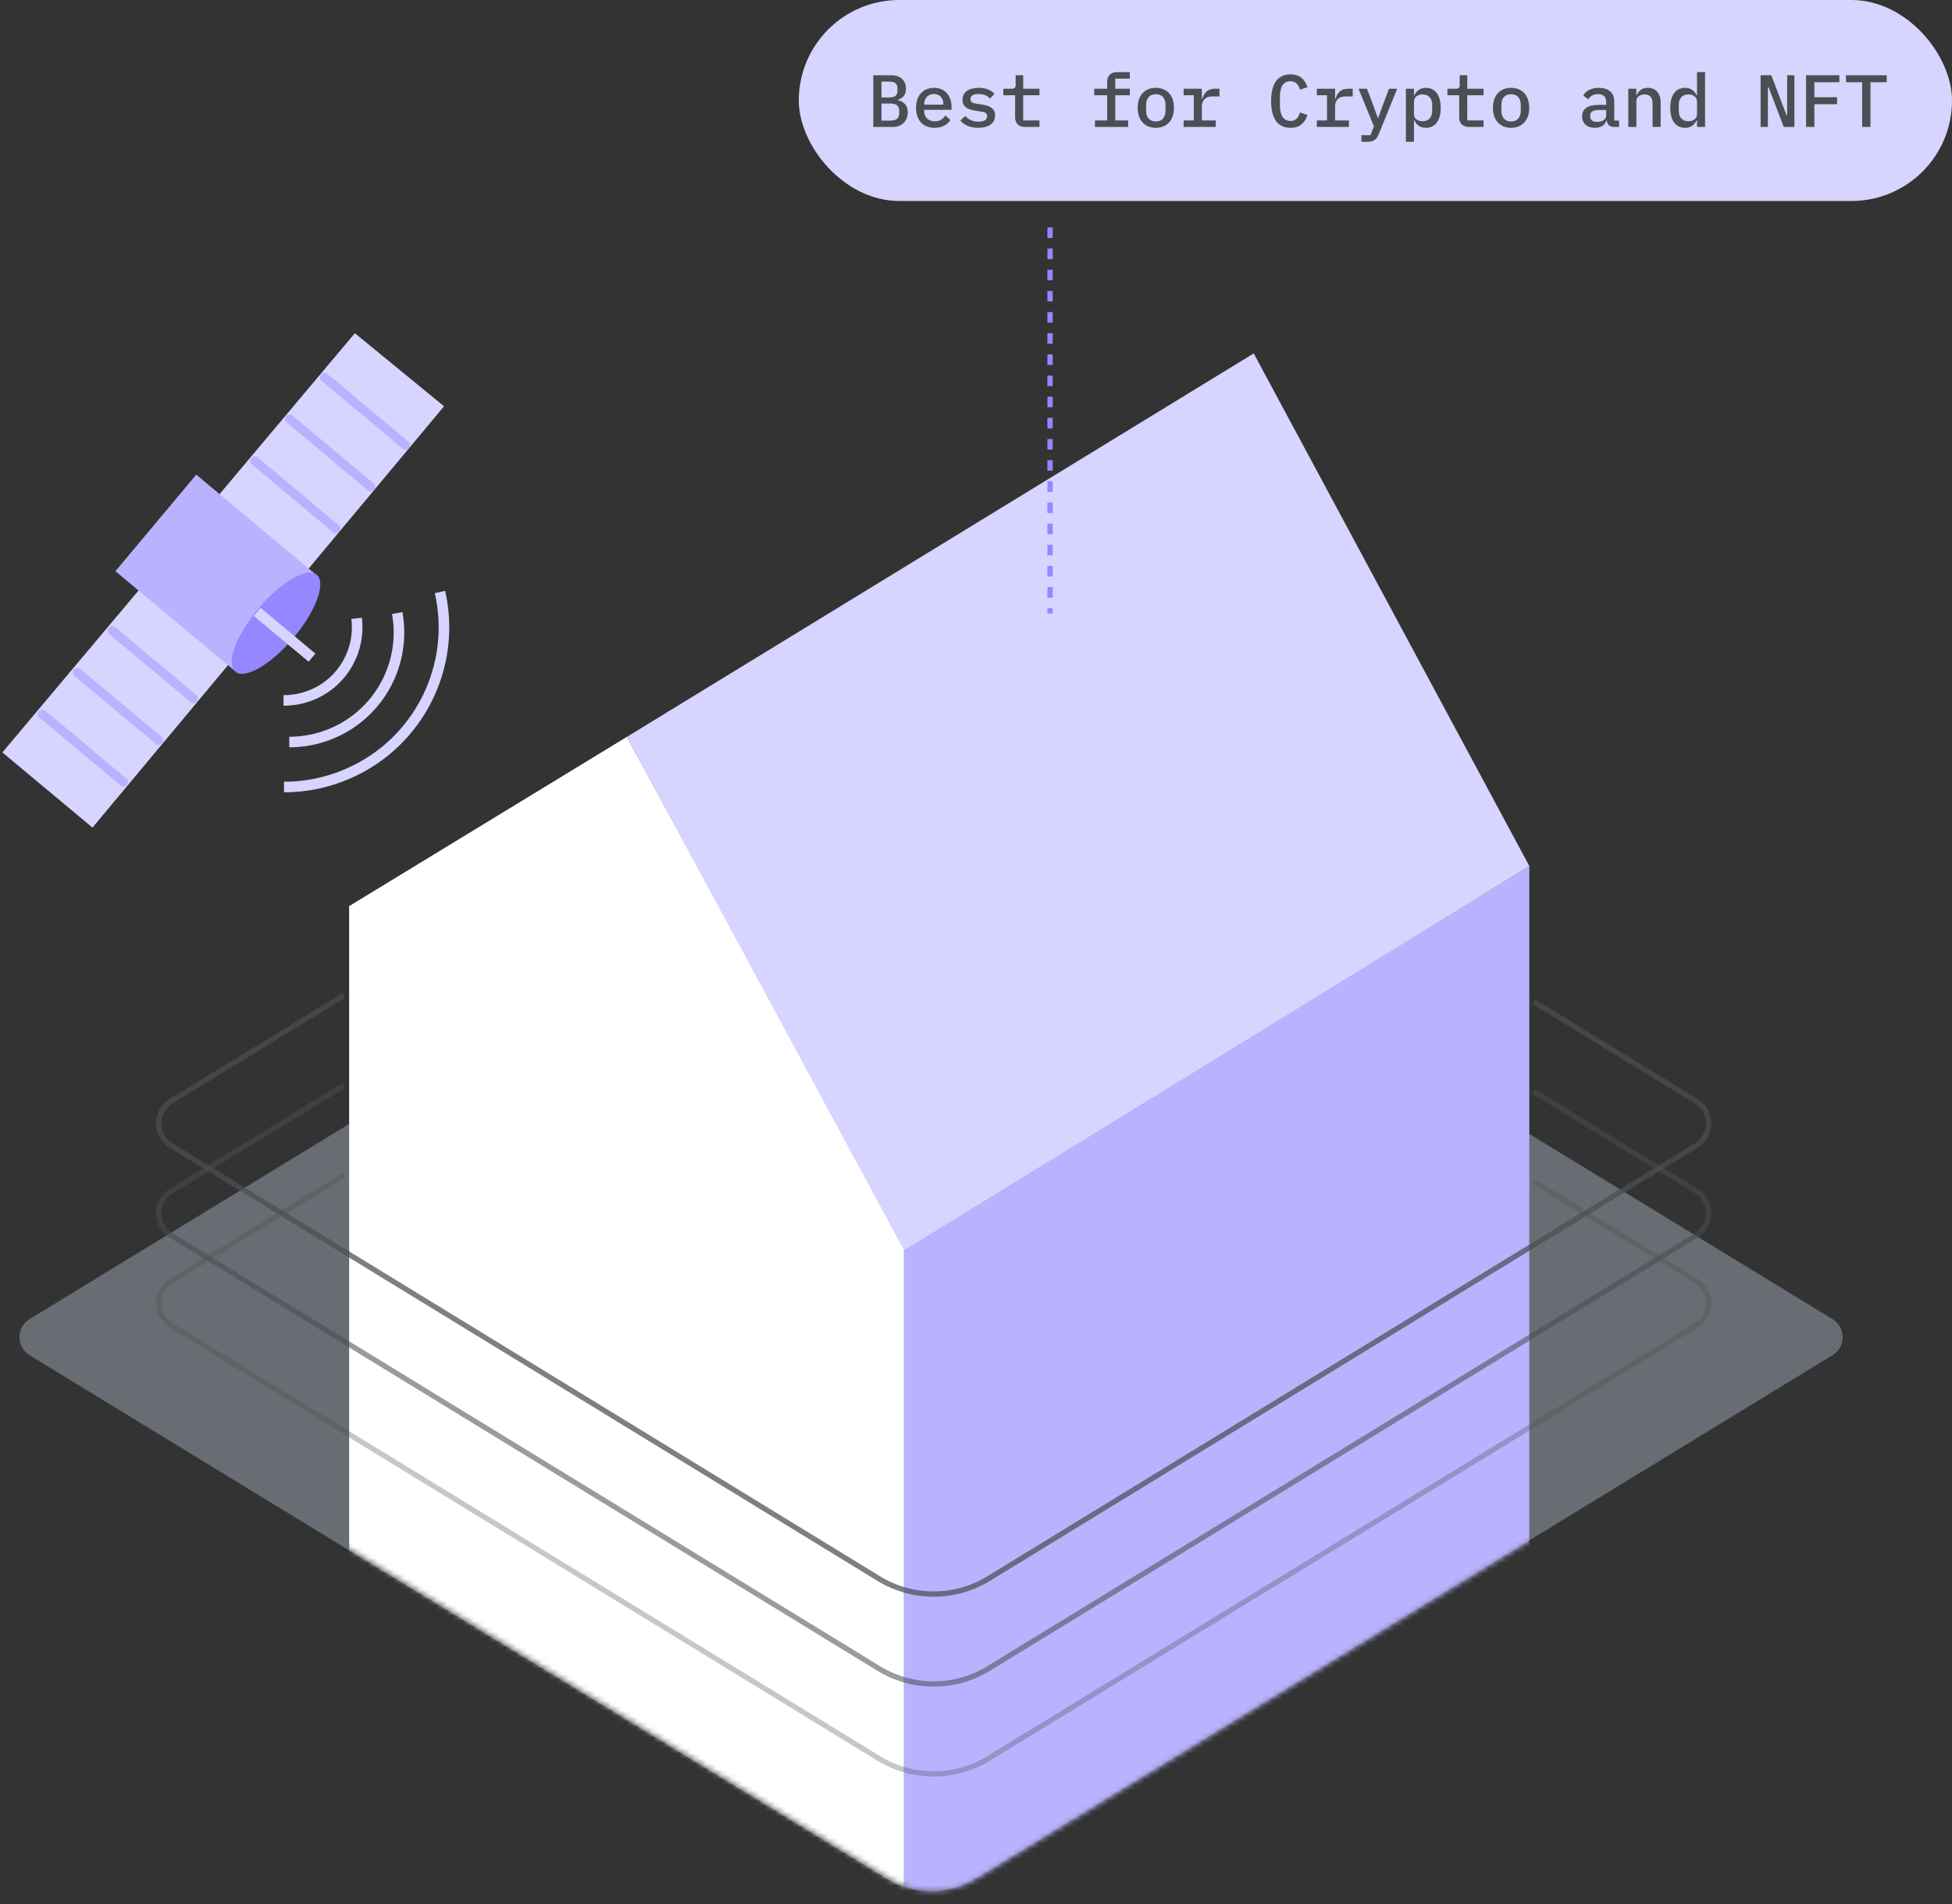<svg width="369" height="360" viewBox="0 0 369 360" fill="none" xmlns="http://www.w3.org/2000/svg">
<rect x="0" y="0" width="369" height="360" fill="#333333" stroke="none"/>
<path d="M176 145.324L346.411 249.41C348.965 250.97 348.965 254.678 346.411 256.237L184.34 355.23C179.22 358.357 172.78 358.357 167.66 355.23L5.589 256.237C3.035 254.678 3.035 250.97 5.589 249.41L176 145.324Z" fill="#676D73"/>
<mask id="mask0_1608_2600" style="mask-type:alpha" maskUnits="userSpaceOnUse" x="24" y="63" width="316" height="295">
<path d="M24.879 73.689C24.879 67.785 29.664 63 35.568 63H337.666C338.689 63 339.502 63.86 339.444 64.882L328.045 266.666C328.012 267.25 327.694 267.781 327.195 268.086L184.779 355.118C179.657 358.248 173.214 358.248 168.092 355.118L25.731 268.119C25.202 267.796 24.879 267.22 24.879 266.599V73.689Z" fill="url(#paint0_linear_1608_2600)"/>
</mask>
<g mask="url(#mask0_1608_2600)">
<path d="M66.002 171.323L118.5 139.323L170.891 235.743V460.932L66.002 445.088V171.323Z" fill="white"/>
<path d="M170.891 235.999V460.932L289.099 440.133V163.748L170.891 235.999Z" fill="#B9B2FF"/>
<path d="M118.5 139.323L170.892 236.391L289.1 163.748L237 66.823L118.5 139.323Z" fill="#D7D4FF"/>
</g>
<path opacity="0.72" d="M289.927 189.396L320.642 208.197C323.786 210.121 323.786 214.671 320.642 216.596L186.871 298.476C180.51 302.37 172.49 302.37 166.129 298.476L32.358 216.596C29.214 214.671 29.214 210.121 32.358 208.197L65 188.217" stroke="#4B4E53"/>
<path opacity="0.56" d="M289.927 206.396L320.642 225.197C323.786 227.121 323.786 231.671 320.642 233.596L186.871 315.476C180.51 319.37 172.49 319.37 166.129 315.476L32.358 233.596C29.214 231.671 29.214 227.121 32.358 225.197L65 205.217" stroke="#4B4E53"/>
<path opacity="0.32" d="M289.927 223.396L320.642 242.197C323.786 244.121 323.786 248.671 320.642 250.596L186.871 332.476C180.51 336.37 172.49 336.37 166.129 332.476L32.358 250.596C29.214 248.671 29.214 244.121 32.358 242.197L65 222.217" stroke="#4B4E53"/>
<path d="M83.943 76.816L67.082 63L0.448 142.266L17.482 156.477L83.943 76.816Z" fill="#D7D4FF"/>
<path fill-rule="evenodd" clip-rule="evenodd" d="M59.94 108.824L37.101 89.742L21.818 107.993L44.721 127.128C45.869 128.085 50.229 124.77 54.453 119.72C58.678 114.689 61.171 109.833 60.024 108.876C60.002 108.858 59.962 108.842 59.942 108.844L59.94 108.824ZM53.247 118.768C49.325 123.457 46.212 125.561 45.134 125.815C45.192 124.71 46.731 121.274 50.654 116.585C54.576 111.895 57.688 109.791 58.766 109.538C58.708 110.642 57.169 114.078 53.247 118.768Z" fill="#B9B2FF"/>
<path fill-rule="evenodd" clip-rule="evenodd" d="M64.33 99.873C64.349 100.087 64.29 100.308 64.13 100.499C63.829 100.86 63.283 100.909 62.922 100.607L47.603 87.803C47.242 87.501 47.193 86.956 47.494 86.595C47.796 86.234 48.342 86.186 48.703 86.487L64.022 99.292C64.212 99.432 64.311 99.659 64.33 99.873ZM70.931 91.979C70.951 92.193 70.892 92.414 70.732 92.605C70.43 92.966 69.884 93.015 69.523 92.713L54.204 79.909C53.843 79.607 53.794 79.062 54.096 78.701C54.398 78.341 54.943 78.292 55.305 78.593L70.624 91.398C70.815 91.557 70.912 91.764 70.931 91.979ZM77.334 84.731C77.493 84.54 77.552 84.319 77.533 84.105C77.514 83.891 77.416 83.683 77.225 83.524L61.906 70.719C61.545 70.418 60.999 70.466 60.697 70.827C60.396 71.188 60.445 71.733 60.806 72.035L76.125 84.839C76.486 85.141 77.032 85.092 77.334 84.731Z" fill="#B9B2FF"/>
<path fill-rule="evenodd" clip-rule="evenodd" d="M23.99 148.398C24.15 148.207 24.208 147.986 24.189 147.772C24.17 147.557 24.052 147.332 23.882 147.19L8.563 134.386C8.201 134.084 7.656 134.133 7.354 134.494C7.052 134.855 7.101 135.4 7.462 135.701L22.781 148.506C23.142 148.807 23.688 148.759 23.99 148.398ZM30.806 139.876C30.826 140.09 30.767 140.311 30.607 140.502C30.305 140.863 29.759 140.912 29.398 140.611L14.079 127.806C13.718 127.505 13.669 126.959 13.971 126.598C14.273 126.238 14.819 126.189 15.18 126.49L30.499 139.295C30.688 139.435 30.787 139.662 30.806 139.876ZM37.416 131.982C37.435 132.196 37.376 132.418 37.217 132.609C36.915 132.969 36.369 133.018 36.008 132.717L20.689 119.912C20.328 119.611 20.279 119.065 20.581 118.705C20.882 118.344 21.428 118.295 21.789 118.596L37.108 131.401C37.3 131.561 37.397 131.768 37.416 131.982Z" fill="#B9B2FF"/>
<ellipse cx="4.311" cy="11.963" rx="4.311" ry="11.963" transform="matrix(0.767 0.642 0.643 -0.765 41.178 124.215)" fill="#9686FF"/>
<path d="M53.599 132.427C55.476 132.442 57.386 132.073 59.218 131.276C64.975 128.773 68.161 122.824 67.408 116.905" stroke="#D7D4FF" stroke-width="2"/>
<path d="M54.681 140.299C57.453 140.302 60.27 139.748 62.974 138.572C71.967 134.661 76.778 125.147 75.088 115.914" stroke="#D7D4FF" stroke-width="2"/>
<path d="M53.69 148.804C57.729 148.808 61.835 147.999 65.775 146.285C79.316 140.396 86.355 125.796 83.171 111.931" stroke="#D7D4FF" stroke-width="2"/>
<line y1="-1" x2="13.495" y2="-1" transform="matrix(0.768 0.641 0.642 -0.766 49.256 114.929)" stroke="#D7D4FF" stroke-width="2"/>
<rect x="151" width="218" height="38" rx="19" fill="#D7D4FF"/>
<path d="M165.088 24V14.228H168.462C170.226 14.228 171.262 15.222 171.262 16.79C171.262 17.924 170.66 18.582 169.708 18.862V18.932C170.842 19.198 171.598 19.898 171.598 21.242C171.598 22.838 170.492 24 168.84 24H165.088ZM166.628 22.796H168.364C169.4 22.796 169.988 22.376 169.988 21.438V20.934C169.988 19.982 169.4 19.576 168.364 19.576H166.628V22.796ZM166.628 18.428H168.14C169.12 18.428 169.652 18.064 169.652 17.182V16.678C169.652 15.796 169.12 15.432 168.14 15.432H166.628V18.428ZM176.674 24.168C174.462 24.168 173.16 22.698 173.16 20.402C173.16 18.078 174.504 16.608 176.562 16.608C178.592 16.608 179.88 18.064 179.88 20.192V20.766H174.7V21.004C174.7 22.138 175.456 22.936 176.702 22.936C177.626 22.936 178.298 22.502 178.704 21.83L179.656 22.67C179.166 23.51 178.158 24.168 176.674 24.168ZM176.562 17.77C175.47 17.77 174.7 18.568 174.7 19.688V19.786H178.326V19.646C178.326 18.512 177.626 17.77 176.562 17.77ZM184.929 24.168C183.375 24.168 182.227 23.622 181.541 22.782L182.479 21.942C183.109 22.628 183.879 23.006 184.957 23.006C185.937 23.006 186.609 22.684 186.609 21.97C186.609 21.354 186.119 21.186 185.503 21.102L184.355 20.92C183.221 20.752 181.947 20.346 181.947 18.862C181.947 17.392 183.179 16.608 185.027 16.608C186.371 16.608 187.337 17.028 187.995 17.742L187.141 18.638C186.763 18.204 186.105 17.77 184.971 17.77C183.977 17.77 183.445 18.106 183.445 18.736C183.445 19.352 183.949 19.52 184.551 19.604L185.699 19.786C186.847 19.954 188.107 20.346 188.107 21.83C188.107 23.286 186.903 24.168 184.929 24.168ZM196.501 24H193.743C192.483 24 191.895 23.244 191.895 22.166V18.008H189.669V16.776H191.251C191.783 16.776 191.993 16.594 191.993 16.034V14.228H193.421V16.776H196.501V18.008H193.421V22.768H196.501V24ZM206.99 24V22.768H209.3V18.008H206.85V16.776H209.3V15.474C209.3 14.396 209.888 13.64 211.148 13.64H213.584V14.872H210.826V16.776H213.584V18.008H210.826V22.768H213.262V24H206.99ZM218.493 24.168C216.365 24.168 215.063 22.698 215.063 20.388C215.063 18.078 216.365 16.608 218.493 16.608C220.621 16.608 221.923 18.078 221.923 20.388C221.923 22.698 220.621 24.168 218.493 24.168ZM218.493 22.964C219.599 22.964 220.327 22.278 220.327 20.934V19.842C220.327 18.498 219.599 17.812 218.493 17.812C217.387 17.812 216.659 18.498 216.659 19.842V20.934C216.659 22.278 217.387 22.964 218.493 22.964ZM223.752 24V22.768H225.67V18.008H223.752V16.776H227.196V18.694H227.28C227.56 17.686 228.19 16.776 229.66 16.776H230.528V18.232H229.1C227.854 18.232 227.196 19.058 227.196 20.066V22.768H229.814V24H223.752ZM243.957 24.168C241.479 24.168 240.289 22.348 240.289 19.114C240.289 15.88 241.479 14.06 243.957 14.06C245.847 14.06 246.715 15.152 247.163 16.482L245.749 16.958C245.455 16.062 245.049 15.362 243.943 15.362C242.557 15.362 241.955 16.496 241.955 18.288V19.94C241.955 21.732 242.557 22.866 243.943 22.866C245.049 22.866 245.455 22.166 245.749 21.27L247.163 21.746C246.715 23.076 245.847 24.168 243.957 24.168ZM248.935 24V22.768H250.853V18.008H248.935V16.776H252.379V18.694H252.463C252.743 17.686 253.373 16.776 254.843 16.776H255.711V18.232H254.283C253.037 18.232 252.379 19.058 252.379 20.066V22.768H254.997V24H248.935ZM261.432 19.8L262.58 16.776H264.12L260.62 25.4C260.242 26.324 259.724 26.8 258.576 26.8H257.358V25.568H259.066L259.724 23.902L256.812 16.776H258.408L259.556 19.8L260.452 22.278H260.536L261.432 19.8ZM265.766 26.8V16.776H267.292V18.008H267.376C267.796 17.14 268.496 16.608 269.56 16.608C271.254 16.608 272.346 17.91 272.346 20.388C272.346 22.866 271.254 24.168 269.56 24.168C268.496 24.168 267.796 23.636 267.376 22.768H267.292V26.8H265.766ZM268.93 22.922C270.078 22.922 270.736 22.152 270.736 20.976V19.8C270.736 18.624 270.078 17.854 268.93 17.854C268.048 17.854 267.292 18.302 267.292 19.184V21.592C267.292 22.474 268.048 22.922 268.93 22.922ZM280.447 24H277.689C276.429 24 275.841 23.244 275.841 22.166V18.008H273.615V16.776H275.197C275.729 16.776 275.939 16.594 275.939 16.034V14.228H277.367V16.776H280.447V18.008H277.367V22.768H280.447V24ZM285.649 24.168C283.521 24.168 282.219 22.698 282.219 20.388C282.219 18.078 283.521 16.608 285.649 16.608C287.777 16.608 289.079 18.078 289.079 20.388C289.079 22.698 287.777 24.168 285.649 24.168ZM285.649 22.964C286.755 22.964 287.483 22.278 287.483 20.934V19.842C287.483 18.498 286.755 17.812 285.649 17.812C284.543 17.812 283.815 18.498 283.815 19.842V20.934C283.815 22.278 284.543 22.964 285.649 22.964ZM306.064 24H305.126C304.258 24 303.824 23.51 303.74 22.782H303.67C303.39 23.65 302.634 24.168 301.5 24.168C300.03 24.168 299.078 23.342 299.078 21.984C299.078 20.584 300.1 19.828 302.242 19.828H303.628V19.268C303.628 18.302 303.11 17.798 302.074 17.798C301.15 17.798 300.604 18.19 300.212 18.792L299.302 18.05C299.708 17.266 300.688 16.608 302.214 16.608C304.034 16.608 305.154 17.518 305.154 19.17V22.796H306.064V24ZM301.934 23.048C302.914 23.048 303.628 22.558 303.628 21.844V20.794H302.27C301.15 20.794 300.618 21.144 300.618 21.788V22.068C300.618 22.712 301.122 23.048 301.934 23.048ZM309.335 24H307.809V16.776H309.335V18.008H309.405C309.713 17.252 310.301 16.608 311.491 16.608C312.947 16.608 313.927 17.602 313.927 19.352V24H312.401V19.576C312.401 18.428 311.883 17.854 310.903 17.854C310.119 17.854 309.335 18.26 309.335 19.1V24ZM320.795 24V22.768H320.711C320.291 23.636 319.591 24.168 318.527 24.168C316.833 24.168 315.741 22.866 315.741 20.388C315.741 17.91 316.833 16.608 318.527 16.608C319.591 16.608 320.291 17.14 320.711 18.008H320.795V13.64H322.321V24H320.795ZM319.157 22.922C320.039 22.922 320.795 22.474 320.795 21.592V19.184C320.795 18.302 320.039 17.854 319.157 17.854C318.009 17.854 317.351 18.624 317.351 19.8V20.976C317.351 22.152 318.009 22.922 319.157 22.922ZM337.192 24L334.322 16.482H334.196V24H332.824V14.228H334.84L337.71 21.746H337.836V14.228H339.208V24H337.192ZM342.983 24H341.415V14.228H347.701V15.544H342.983V18.386H347.267V19.702H342.983V24ZM356.655 15.544H353.589V24H352.021V15.544H348.955V14.228H356.655V15.544Z" fill="#4B4E53"/>
<line x1="198.5" y1="43" x2="198.5" y2="116" stroke="#9686FF" stroke-dasharray="2 2"/>
<defs>
<linearGradient id="paint0_linear_1608_2600" x1="92.237" y1="222.886" x2="252.124" y2="320.565" gradientUnits="userSpaceOnUse">
<stop stop-color="#D0D4C2"/>
<stop offset="1" stop-color="#B2B89E"/>
</linearGradient>
</defs>
</svg>
